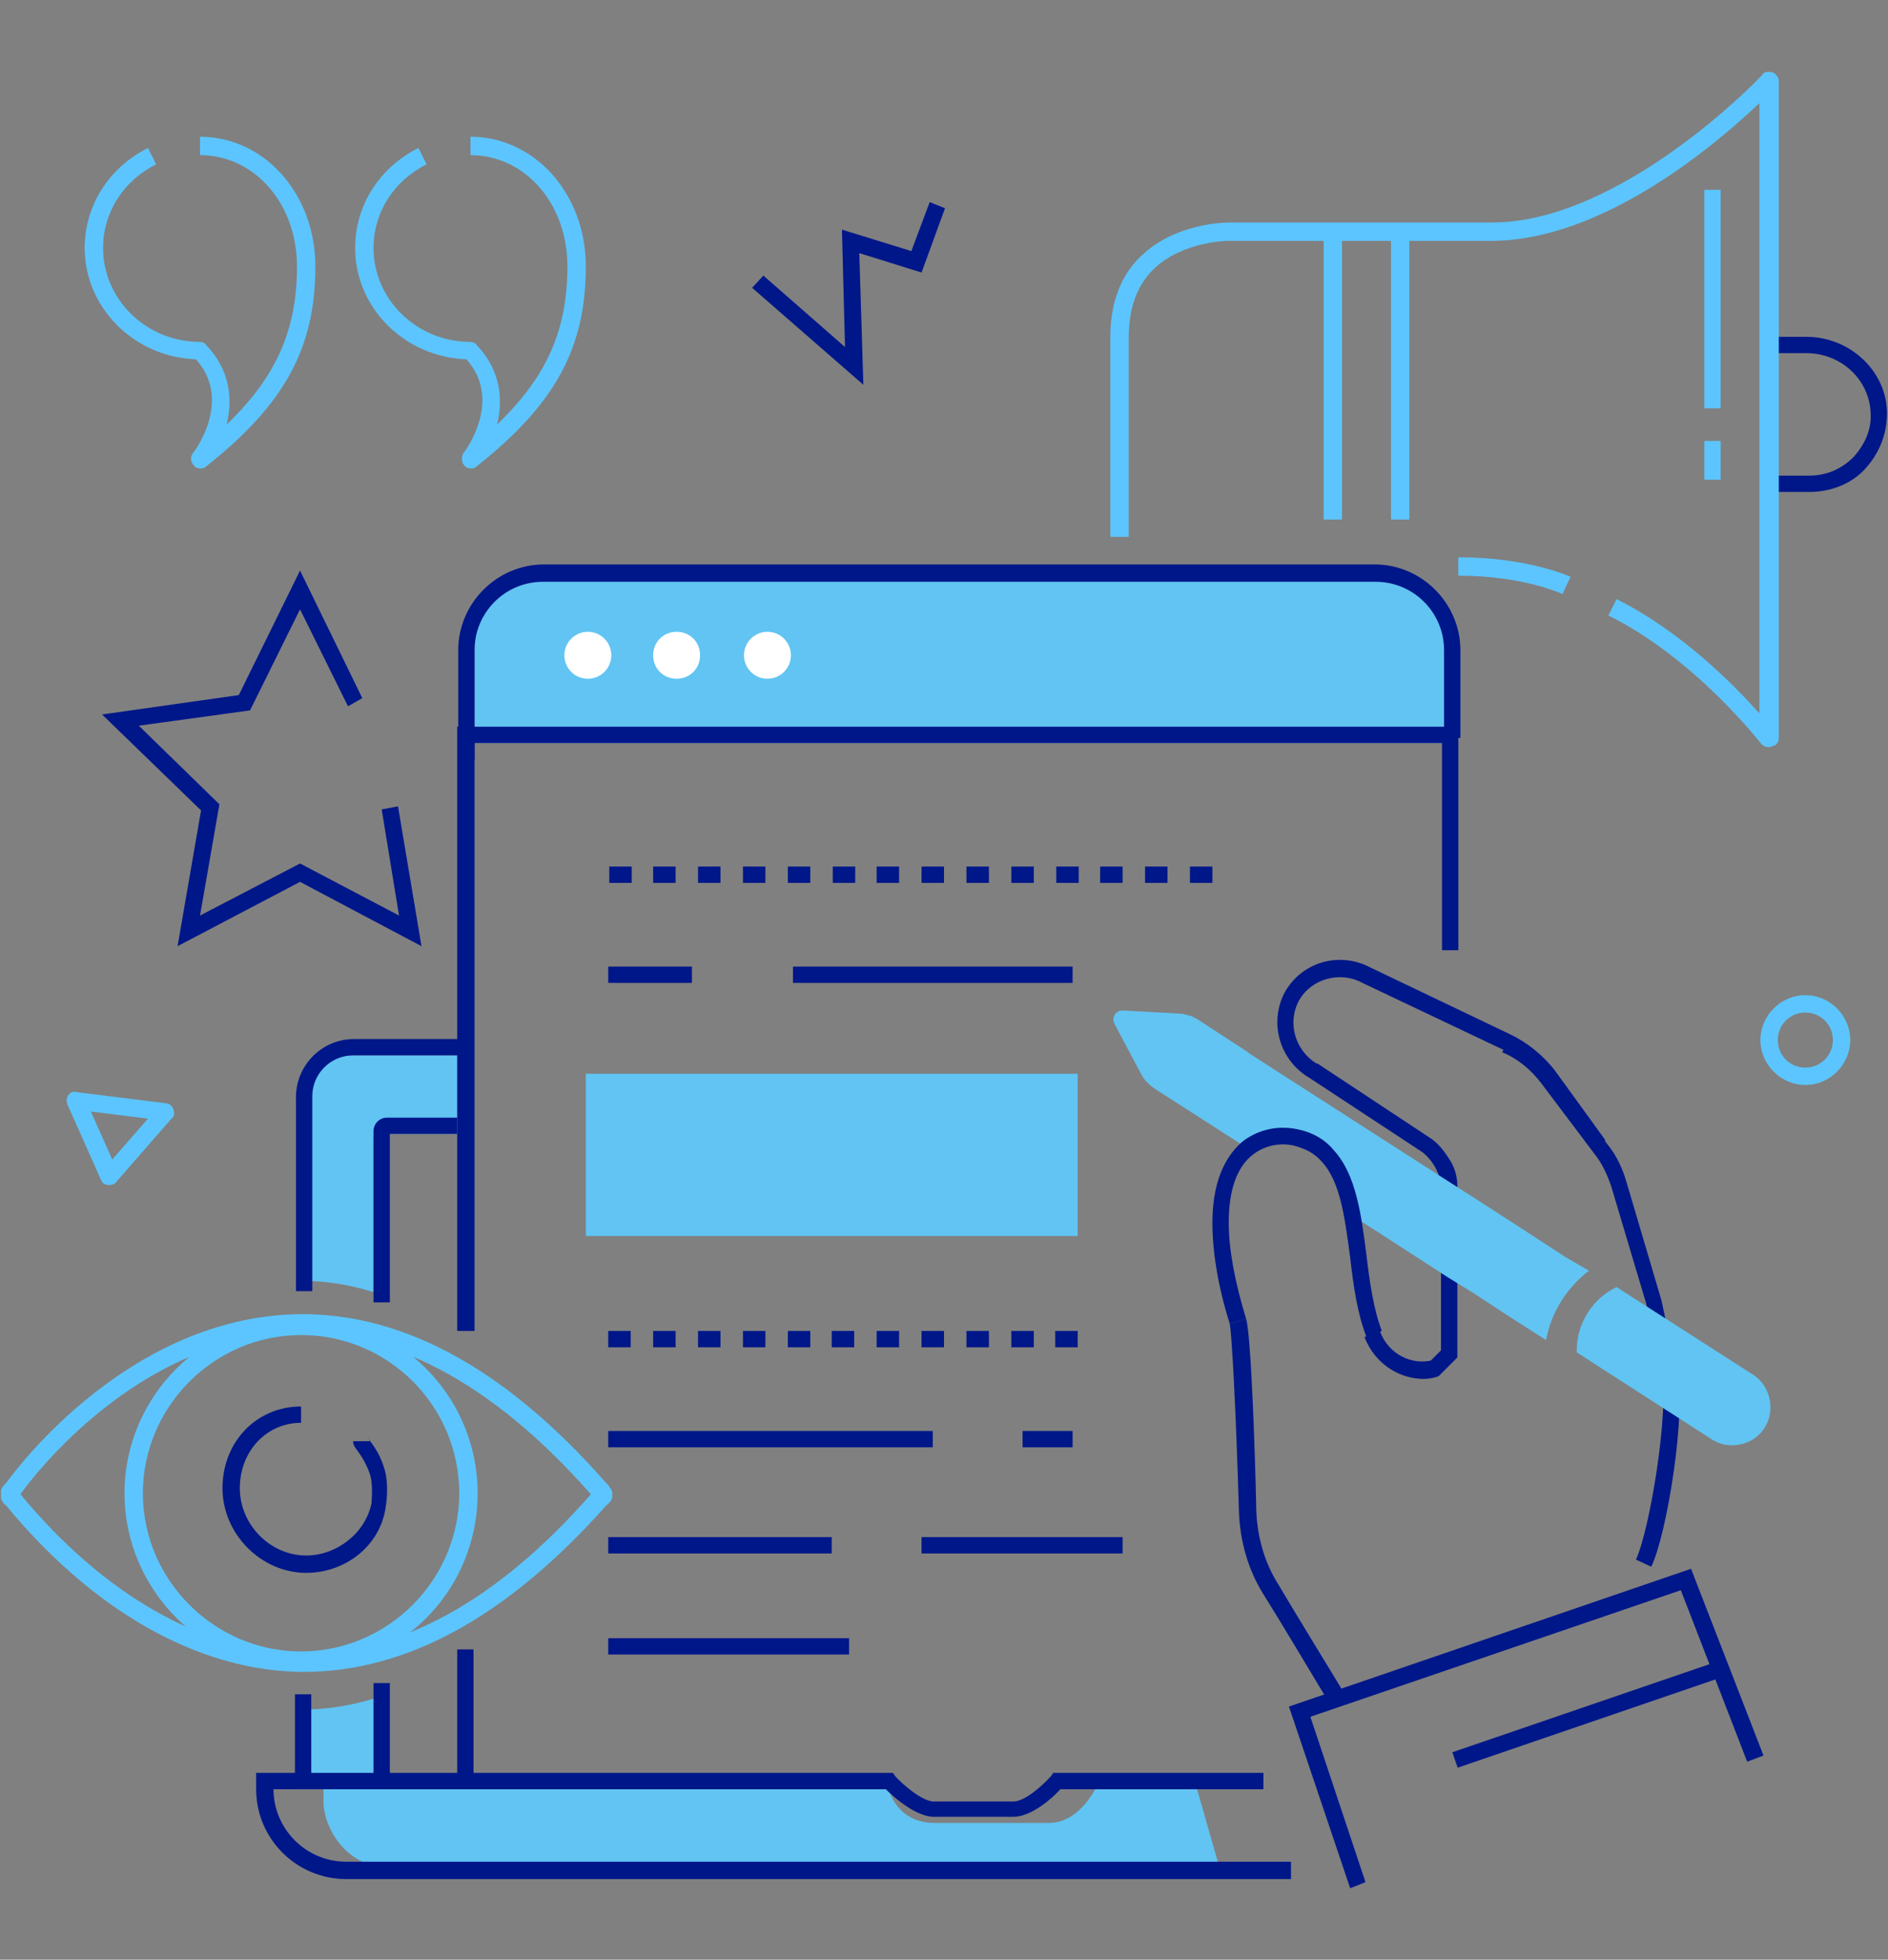 <?xml version="1.0" encoding="utf-8"?>
<!-- Generator: Adobe Illustrator 27.4.1, SVG Export Plug-In . SVG Version: 6.00 Build 0)  -->
<svg version="1.1" id="_圖層_2" xmlns="http://www.w3.org/2000/svg" xmlns:xlink="http://www.w3.org/1999/xlink" x="0px" y="0px"
	 viewBox="0 0 185 192" style="enable-background:new 0 0 185 192;" xml:space="preserve">
<rect x="0" y="0" width="185" height="192" fill="#808080" stroke="none"/>
<style type="text/css">
	.st0{fill:#5CC5FF;}
	.st1{fill:#001789;}
	.st2{fill:#61C4F2;}
	.st3{fill:#FFFFFF;}
</style>
<g id="_04">
	<path class="st0" d="M176.9,106.3c-2.4,0-4.4-2-4.4-4.4s2-4.4,4.4-4.4s4.4,2,4.4,4.4S179.3,106.3,176.9,106.3z M176.9,99.2
		c-1.5,0-2.7,1.2-2.7,2.7s1.2,2.7,2.7,2.7s2.7-1.2,2.7-2.7S178.4,99.2,176.9,99.2z"/>
	<path class="st0" d="M10.7,116.1c0,0-0.1,0-0.1,0c-0.3,0-0.6-0.2-0.7-0.5l-3.3-7.4c-0.1-0.3-0.1-0.6,0.1-0.9s0.5-0.4,0.8-0.3
		l8.8,1.1c0.3,0,0.6,0.3,0.7,0.6c0.1,0.3,0.1,0.7-0.2,0.9l-5.5,6.3C11.2,116,11,116.1,10.7,116.1z M8.9,108.9l2.1,4.7l3.5-4
		L8.9,108.9L8.9,108.9z"/>
	<polygon class="st1" points="84.6,37.7 73.7,28.2 74.8,27 82.8,34 82.5,22.5 89.3,24.6 91.1,19.8 92.6,20.4 90.3,26.7 84.2,24.8 	
		"/>
	<polygon class="st1" points="17.4,92.7 19.7,79.4 10,70 23.4,68.1 29.4,55.9 35.5,68.4 34.1,69.2 29.4,59.7 24.5,69.6 13.6,71.1 
		21.5,78.8 19.6,89.7 29.4,84.6 39.1,89.7 37.4,79.3 39,79 41.3,92.7 29.4,86.4 	"/>
	<path class="st2" d="M29.6,125.5c2.5,0,4.8,0.4,7,1.1v-15.2c0,0,0.9-0.5,1.2-0.3h7.6v-7.7H33.8c-2.7,0-4.8,2.2-4.8,4.8v17.2
		C29.1,125.5,29.3,125.5,29.6,125.5L29.6,125.5z"/>
	<path class="st2" d="M29.6,167.5c-0.2,0-0.4,0-0.6,0v7.8h7.7v-8.9C34.4,167.1,32,167.5,29.6,167.5z"/>
	<path class="st2" d="M117.3,175.3h-10c0,0-1.6,3.3-4.5,3.3H91.6c-3.8,0-4.5-3.3-4.5-3.3H31.7v1.6c0.4,3.3,3,6,6.2,6.1h81.6
		L117.3,175.3L117.3,175.3z"/>
	<path class="st2" d="M136.2,56.9h-83c-3.7,0-6.7,3-6.7,6.7v9.2h96.4v-9.2C142.9,59.9,139.9,56.9,136.2,56.9L136.2,56.9z"/>
	<rect x="44.8" y="161.6" class="st1" width="1.6" height="13.1"/>
	<polygon class="st1" points="46.5,130.4 44.8,130.4 44.8,71.2 142.9,71.2 142.9,93.1 141.3,93.1 141.3,72.8 46.5,72.8 	"/>
	<path class="st1" d="M46.5,74.5h-1.6V63.7c0-4.6,3.8-8.4,8.4-8.4h81.4c4.6,0,8.4,3.8,8.4,8.4v8.6h-1.6v-8.6c0-3.7-3-6.7-6.7-6.7
		H53.2c-3.7,0-6.7,3-6.7,6.7C46.5,63.7,46.5,74.5,46.5,74.5z"/>
	<circle class="st3" cx="57.6" cy="64.2" r="2.3"/>
	<path class="st3" d="M66.3,61.9c-1.3,0-2.3,1-2.3,2.3c0,1.3,1,2.3,2.3,2.3s2.3-1,2.3-2.3C68.6,62.9,67.6,61.9,66.3,61.9z"/>
	<circle class="st3" cx="75.2" cy="64.2" r="2.3"/>
	<polygon class="st1" points="132.3,185 126.3,167.2 165.7,153.7 172.8,172 171.2,172.6 164.7,155.8 128.4,168.2 133.8,184.4 	"/>
	<path class="st1" d="M161.8,153.5l-1.5-0.7c1.4-3,3.3-14.9,2.5-18.2l-1.5-6.9l-3.4-11.4c-0.4-1.2-0.9-2.3-1.7-3.3l-5.2-6.9
		c-1-1.3-2.3-2.4-3.8-3l0.7-1.5c1.7,0.8,3.3,2,4.4,3.6l5.2,6.9c0.9,1.1,1.5,2.4,1.9,3.8l3.4,11.5l1.5,7
		C165.3,137.9,163.4,150.2,161.8,153.5L161.8,153.5z"/>
	<path class="st2" d="M172.9,139.9c-0.7,1.1-1.9,1.7-3.2,1.7c-0.7,0-1.4-0.2-2-0.6l-13.2-8.5c0-0.1,0-0.1,0-0.2
		c0-2.7,1.6-5.1,3.9-6.2l13.4,8.6C173.5,135.8,174,138.2,172.9,139.9L172.9,139.9z"/>
	<path class="st1" d="M139.5,135.1c-2.2,0-4.7-1.3-5.8-4.1l1.5-0.6c0.9,2.4,3.2,3.3,5,2.9l1-1v-16.1c0-0.5-0.2-1.1-0.5-1.7
		c-0.3-0.6-0.8-1.2-1.3-1.6l-11.1-7.3c-2.9-1.7-4-5.4-2.4-8.4c1.7-3,5.4-4,8.4-2.4l13.6,6.5c1.7,0.8,3.2,2,4.4,3.5l5,6.9l-1.3,1
		l-5-6.9c-1-1.3-2.3-2.4-3.8-3l-13.7-6.5c-2.2-1.2-5-0.4-6.2,1.7c-1.2,2.2-0.4,4.9,1.7,6.2l0.1,0l11.2,7.4c0.7,0.5,1.3,1.3,1.8,2.1
		c0.5,0.8,0.7,1.7,0.7,2.5V133l-1.8,1.8l-0.2,0.1C140.4,135,140,135.1,139.5,135.1L139.5,135.1z"/>
	<path class="st1" d="M130.3,167c-0.1-0.1-0.1-0.2-0.2-0.4c-1.7-2.8-4.6-7.7-6.3-10.4c-1.5-2.4-2.3-5.2-2.4-8.1
		c-0.3-10.2-0.7-17.4-0.9-18.4l1.6-0.5c0.5,1.6,0.9,13.7,1,18.8c0.1,2.6,0.8,5.1,2.2,7.3c1.6,2.7,4.6,7.6,6.3,10.4
		c0.1,0.1,0.2,0.3,0.3,0.5L130.3,167L130.3,167z"/>
	<path class="st2" d="M153.3,123.1l-4.6-3c0,0,0,0,0,0l-4.5-2.9l-2.5-1.6c0,0-19.3-12.4-19.3-12.4l-0.1-0.1l-4.9-3.2
		c-0.2-0.1-0.3-0.2-0.4-0.2c-0.1-0.1-0.2-0.1-0.4-0.2c0,0-0.1,0-0.1,0c-0.3-0.1-0.7-0.2-1-0.2c0,0-5.5-0.3-5.5-0.3
		c-0.7,0-1.1,0.7-0.8,1.3l2.6,4.9c0,0,0,0,0,0c0.3,0.6,0.8,1.1,1.4,1.5l8.1,5.2l1.1,0.7c0.7-0.4,1.9-1.8,3.5-1.5
		c6.2,1.1,6.9,8.2,6.9,8.2l2.2,1.4l6.8,4.4l1.3,0.8l1.3,0.8l3.2,2.1l3.9,2.5c0.5-2.8,2.1-5.2,4.2-6.8L153.3,123.1L153.3,123.1z"/>
	<path class="st1" d="M133.9,131c-0.9-2.3-1.3-5.1-1.6-7.8c-0.5-3.6-0.9-7.4-2.8-9.4c-0.7-0.8-1.5-1.2-2.5-1.5
		c-0.6-0.2-2.5-0.5-4.2,0.8c-1.6,1.2-2.4,3.5-2.4,6.7c0,2.6,0.6,5.8,1.7,9.4l-1.6,0.5c-1.2-3.8-1.7-7.2-1.7-9.9c0-4.7,1.7-6.9,3-8
		c1.6-1.2,3.6-1.6,5.6-1.1c1.3,0.3,2.5,1,3.3,2c2.2,2.4,2.7,6.4,3.2,10.3c0.3,2.6,0.7,5.3,1.5,7.4L133.9,131L133.9,131z"/>
	<path class="st1" d="M118.8,86.5h-2.2v-1.6h2.2V86.5z M114.4,86.5h-2.2v-1.6h2.2V86.5z M110,86.5h-2.2v-1.6h2.2V86.5z M105.7,86.5
		h-2.2v-1.6h2.2V86.5z M101.3,86.5h-2.2v-1.6h2.2V86.5z M96.9,86.5h-2.2v-1.6h2.2V86.5z M92.5,86.5h-2.2v-1.6h2.2V86.5z M88.1,86.5
		h-2.2v-1.6h2.2V86.5z M83.8,86.5h-2.2v-1.6h2.2V86.5z M79.4,86.5h-2.2v-1.6h2.2V86.5z M75,86.5h-2.2v-1.6H75V86.5z M70.6,86.5h-2.2
		v-1.6h2.2V86.5z M66.2,86.5H64v-1.6h2.2V86.5z M61.9,86.5h-2.2v-1.6h2.2V86.5z"/>
	<path class="st1" d="M105.6,132h-2.2v-1.6h2.2V132z M101.3,132h-2.2v-1.6h2.2V132z M96.9,132h-2.2v-1.6h2.2V132z M92.5,132h-2.2
		v-1.6h2.2V132z M88.1,132h-2.2v-1.6h2.2V132z M83.7,132h-2.2v-1.6h2.2V132z M79.4,132h-2.2v-1.6h2.2V132z M75,132h-2.2v-1.6H75V132
		z M70.6,132h-2.2v-1.6h2.2V132z M66.2,132H64v-1.6h2.2V132z M61.8,132h-2.2v-1.6h2.2V132z"/>
	<rect x="100.2" y="140.2" class="st1" width="4.9" height="1.6"/>
	<rect x="59.6" y="140.2" class="st1" width="31.8" height="1.6"/>
	<rect x="59.6" y="160.5" class="st1" width="23.6" height="1.6"/>
	<rect x="90.3" y="150.6" class="st1" width="19.7" height="1.6"/>
	<rect x="59.6" y="150.6" class="st1" width="21.9" height="1.6"/>
	<rect x="77.7" y="94.7" class="st1" width="27.4" height="1.6"/>
	<rect x="59.6" y="94.7" class="st1" width="8.2" height="1.6"/>
	<rect x="57.4" y="105.2" class="st2" width="48.2" height="15.9"/>
	<path class="st1" d="M30.6,126.5h-1.6v-19c0-3.1,2.5-5.7,5.7-5.7h11.3v1.6H34.6c-2.2,0-4,1.8-4,4L30.6,126.5L30.6,126.5z"/>
	<rect x="28.9" y="166" class="st1" width="1.6" height="8.8"/>
	<path class="st1" d="M38.2,127.6h-1.6v-16.8c0-0.7,0.6-1.3,1.3-1.3h6.9v1.6h-6.6V127.6L38.2,127.6z"/>
	<rect x="36.6" y="164.9" class="st1" width="1.6" height="9.9"/>
	<path class="st1" d="M126.5,184.1H33.9c-4.8,0-8.8-3.9-8.8-8.8v-1.6h62.4l0.2,0.3c0.8,0.9,2.6,2.4,3.7,2.5h7.9
		c1.1,0,2.8-1.5,3.7-2.5l0.2-0.3h20.6v1.6h-19.9c-0.7,0.8-2.8,2.7-4.6,2.7h-7.9c-1.8-0.1-3.9-2-4.6-2.7h-60c0,3.9,3.2,7.1,7.1,7.1
		h92.6V184.1L126.5,184.1z"/>
	<path class="st0" d="M19.6,45.9c-0.2,0-0.5-0.1-0.6-0.3c-0.3-0.3-0.4-0.8-0.1-1.2c0.2-0.2,3.9-5.2,0.3-9.2c-6-0.2-10.9-5-10.9-10.9
		c0-4.2,2.4-7.9,6.2-9.8l0.8,1.6c-3.2,1.6-5.2,4.7-5.2,8.2c0,5.1,4.3,9.2,9.5,9.2c0.2,0,0.5,0.1,0.6,0.3c2.4,2.5,2.6,5.4,2,7.8
		c4.9-4.7,6.9-9.3,6.9-15.5s-4.2-10.9-9.5-10.9v-1.8c6.3,0,11.3,5.6,11.3,12.7c0,8-3,13.5-10.7,19.6C20,45.9,19.8,45.9,19.6,45.9
		L19.6,45.9z"/>
	<path class="st0" d="M46.1,45.9c-0.2,0-0.5-0.1-0.6-0.3c-0.3-0.3-0.3-0.8-0.1-1.2c0.2-0.2,3.9-5.2,0.3-9.2c-6-0.2-10.9-5-10.9-10.9
		c0-4.2,2.4-7.9,6.2-9.8l0.8,1.6c-3.2,1.6-5.2,4.7-5.2,8.2c0,5.1,4.3,9.2,9.5,9.2c0.2,0,0.5,0.1,0.6,0.3c2.4,2.5,2.6,5.4,2,7.8
		c4.9-4.7,6.9-9.3,6.9-15.5s-4.2-10.9-9.5-10.9v-1.8c6.3,0,11.3,5.6,11.3,12.7c0,8-3,13.5-10.7,19.6C46.5,45.9,46.3,45.9,46.1,45.9
		L46.1,45.9z"/>
	<path class="st1" d="M177.3,48.2h-4.3v-1.6h4.3c1.6,0,3.1-0.6,4.3-1.8c1.1-1.2,1.8-2.7,1.7-4.3c-0.1-3.3-2.9-5.9-6.3-5.9h-4v-1.6h4
		c4.3,0,7.9,3.4,7.9,7.5c0,2.1-0.8,4-2.2,5.5C181.4,47.4,179.4,48.2,177.3,48.2L177.3,48.2z"/>
	<path class="st0" d="M153.1,58.2c0,0-3.8-1.8-10.2-1.8v-1.8c6.9,0,10.9,1.9,11,1.9L153.1,58.2l0.4-0.8L153.1,58.2L153.1,58.2z"/>
	<path class="st0" d="M173.3,73.2c-0.3,0-0.5-0.1-0.7-0.3c-0.1-0.1-6.5-8.4-15-12.6l0.8-1.6c6.4,3.2,11.5,8.4,14,11.2V10.1
		c-4,3.8-15.2,13.5-26.3,13.5h-25.7c-0.1,0-4.5,0-7.4,2.8c-1.6,1.6-2.4,3.8-2.4,6.7v19.5h-1.8V33c0-3.3,1-6,3-7.9
		c3.4-3.3,8.4-3.3,8.7-3.3h25.7c12.7,0,26.4-14.3,26.5-14.5c0.2-0.3,0.6-0.3,1-0.2c0.3,0.1,0.6,0.5,0.6,0.8v64.4
		c0,0.4-0.2,0.7-0.6,0.8C173.5,73.2,173.4,73.2,173.3,73.2L173.3,73.2z"/>
	<rect x="129.7" y="22.4" class="st0" width="1.8" height="28.5"/>
	<rect x="136.3" y="22.4" class="st0" width="1.8" height="28.5"/>
	<rect x="167" y="18.6" class="st0" width="1.6" height="21.4"/>
	<rect x="167" y="43.2" class="st0" width="1.6" height="3.8"/>
	<path class="st0" d="M29.8,163.8c-0.1,0-0.3,0-0.5,0c-10-0.2-20.2-6-28.7-16.3c-0.2-0.1-0.4-0.4-0.5-0.7c0-0.1,0-0.2,0-0.4
		c0-0.1,0-0.2,0-0.4c0.1-0.3,0.3-0.5,0.5-0.7c1.3-1.8,11.8-15.6,27.5-16.5c10.7-0.6,21.2,5,31.3,16.5c0.3,0.3,0.5,0.6,0.6,0.9
		c0,0.1,0,0.1,0,0.2s0,0.1,0,0.2c0,0.3-0.2,0.6-0.6,0.9C49.8,158.3,39.9,163.8,29.8,163.8L29.8,163.8z M2,146.4
		c8.2,9.9,17.9,15.4,27.4,15.6c9.6,0.2,19.3-5.1,28.5-15.6c-9.7-11-19.7-16.3-29.8-15.7C13.3,131.4,3.2,144.7,2,146.4L2,146.4z"/>
	<path class="st0" d="M29.5,163.6c-9.5,0-17.3-7.8-17.3-17.3S20,129,29.5,129s17.3,7.7,17.3,17.3S39.1,163.6,29.5,163.6z
		 M29.5,130.8c-8.5,0-15.5,7-15.5,15.5s7,15.5,15.5,15.5s15.5-7,15.5-15.5S38.1,130.8,29.5,130.8z"/>
	<path class="st1" d="M30,154.1c-4.4,0-8.2-3.8-8.2-8.3s3.3-8,7.7-8v1.6c-3.4,0-6,2.8-6,6.4s3,6.6,6.5,6.6c3,0,5.8-2.2,6.4-5.1
		c0-0.3,0.2-1.9-0.2-3c-0.4-1.1-0.9-1.8-1.2-2.2c-0.2-0.3-0.4-0.5-0.4-0.9h1.6c0-0.2-0.1-0.3-0.1-0.3c0,0.1,0.1,0.1,0.1,0.2
		c0.3,0.4,1,1.3,1.4,2.6c0.6,1.7,0.2,3.9,0.2,3.9C37.3,151.4,33.9,154.1,30,154.1L30,154.1z"/>
	
		<rect x="141.8" y="167.2" transform="matrix(0.946 -0.324 0.324 0.946 -46.003 59.448)" class="st1" width="28" height="1.6"/>
</g>
</svg>
